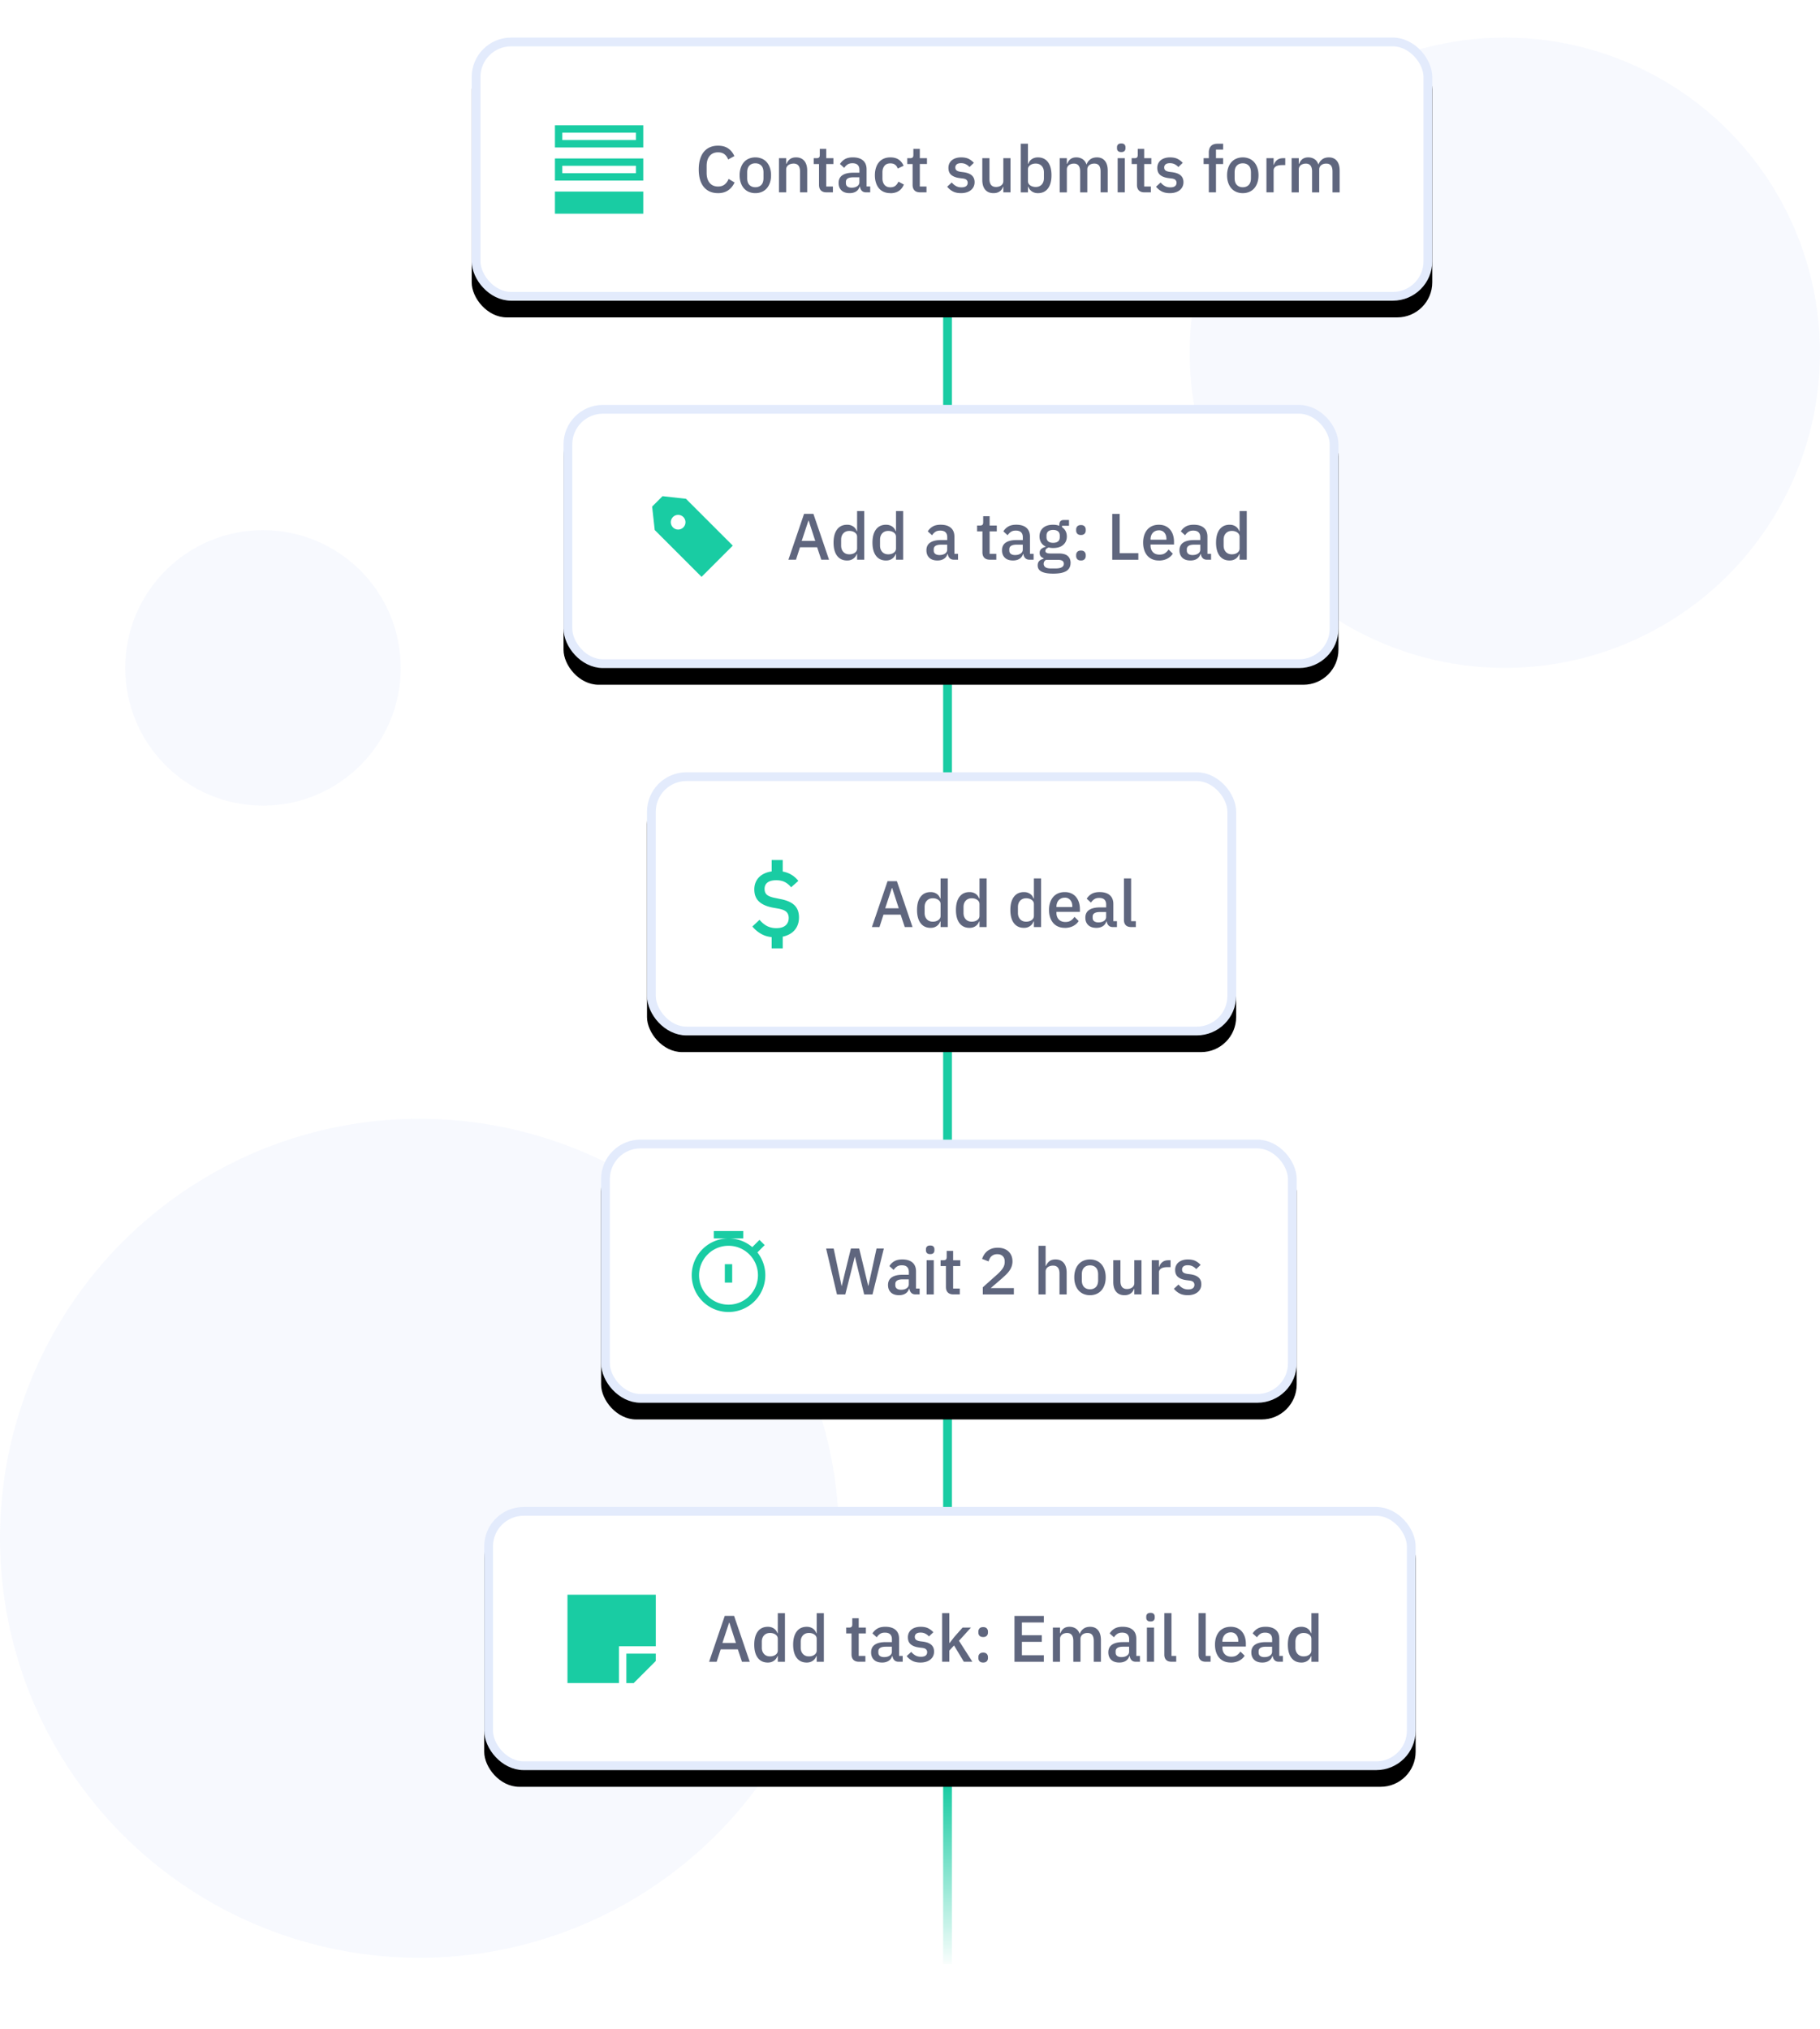 <svg xmlns="http://www.w3.org/2000/svg" xmlns:xlink="http://www.w3.org/1999/xlink" width="436" height="486"><style><![CDATA[.I{fill:#fff}.J{fill-rule:nonzero}.K{fill:#19CCA3}.L{stroke:#E3EBFC}.M{stroke-width:2.099}.N{fill:#5F667E}]]></style><defs><rect id="A" width="230.114" height="63.034" rx="8.397" y="0"/><filter x="-9.3%" y="-27.8%" width="118.7%" height="168.2%" id="B"><feOffset dy="4" in="SourceAlpha"/><feGaussianBlur stdDeviation="6.5"/><feComposite in2="SourceAlpha" operator="out"/><feColorMatrix values="0 0 0 0 0.208 0 0 0 0 0.416 0 0 0 0 0.902 0 0 0 0.12 0"/></filter><path d="M1.763 1.763v1.763h17.633V1.763H1.763zM0 0h21.16v5.3H0V0zm0 7.935h21.16v5.3H0v-5.3zm1.763 1.763v1.763h17.633V9.698H1.763zM0 15.87h21.16v5.3H0v-5.3z" id="C"/><rect id="D" width="185.639" height="63.034" rx="8.397" y="0"/><filter x="-11.6%" y="-27.8%" width="123.2%" height="168.2%" id="E"><feOffset dy="4" in="SourceAlpha"/><feGaussianBlur stdDeviation="6.5"/><feComposite in2="SourceAlpha" operator="out"/><feColorMatrix values="0 0 0 0 0.208 0 0 0 0 0.416 0 0 0 0 0.902 0 0 0 0.12 0"/></filter><path d="M7.935-.882h3.527l3.527 4.408v15.87H4.408V3.527L7.935-.882zm1.763 8.816c.974 0 1.763-.79 1.763-1.763s-.79-1.763-1.763-1.763-1.763.79-1.763 1.763.79 1.763 1.763 1.763z" id="F"/><rect id="G" width="166.639" height="63.034" rx="8.397" y="0"/><filter x="-12.9%" y="-27.8%" width="125.8%" height="168.2%" id="H"><feOffset dy="4" in="SourceAlpha"/><feGaussianBlur stdDeviation="6.5"/><feComposite in2="SourceAlpha" operator="out"/><feColorMatrix values="0 0 0 0 0.208 0 0 0 0 0.416 0 0 0 0 0.902 0 0 0 0.12 0"/></filter><path d="M10.58 18.515c3.895 0 7.053-3.158 7.053-7.053s-3.158-7.053-7.053-7.053-7.053 3.158-7.053 7.053 3.158 7.053 7.053 7.053zm5.696-13.783L17.998 3l1.247 1.247L17.502 6a8.78 8.78 0 0 1 1.895 5.461 8.82 8.82 0 0 1-8.816 8.816 8.82 8.82 0 0 1-8.816-8.816 8.82 8.82 0 0 1 8.816-8.816 8.78 8.78 0 0 1 5.696 2.087zM9.698 8.816v4.408h1.763V8.816H9.698zM7.053.882h7.053v1.763H7.053V.882z" id="I"/><rect id="J" width="141.13" height="63.034" rx="8.397" y="0"/><filter x="-15.2%" y="-27.8%" width="130.5%" height="168.2%" id="K"><feOffset dy="4" in="SourceAlpha"/><feGaussianBlur stdDeviation="6.5"/><feComposite in2="SourceAlpha" operator="out"/><feColorMatrix values="0 0 0 0 0.208 0 0 0 0 0.416 0 0 0 0 0.902 0 0 0 0.12 0"/></filter><path d="M9.92 18.466c-.875-.09-1.645-.31-2.3-.655a7.32 7.32 0 0 1-2.319-1.89l1.714-1.605c.542.66 1.14 1.158 1.79 1.495s1.396.506 2.23.506c.982 0 1.722-.22 2.22-.66s.747-1.033.747-1.78c0-.6-.176-1.077-.528-1.43s-.974-.615-1.868-.79l-1.363-.242c-1.495-.278-2.616-.77-3.363-1.473s-1.12-1.67-1.12-2.9c0-.674.128-1.286.385-1.835a3.85 3.85 0 0 1 1.077-1.385c.462-.374 1.022-.663 1.68-.868.322-.1.663-.176 1.024-.227V0h2.645v2.764a6.07 6.07 0 0 1 1.562.486c.85.403 1.575.985 2.176 1.747l-1.736 1.54c-.396-.513-.88-.923-1.45-1.23s-1.282-.462-2.132-.462c-.88 0-1.56.176-2.044.528s-.725.865-.725 1.54c0 .645.198 1.125.593 1.44s1.01.553 1.846.714l1.363.286c1.54.293 2.663.79 3.374 1.495s1.066 1.67 1.066 2.9c0 .718-.125 1.37-.374 1.956a4.12 4.12 0 0 1-1.088 1.506c-.476.418-1.06.74-1.747.967-.218.072-.446.133-.683.182v2.804H9.92v-2.694z" id="L"/><rect id="M" width="223.13" height="63.034" rx="8.397" y="0"/><filter x="-9.6%" y="-27.8%" width="119.3%" height="168.2%" id="N"><feOffset dy="4" in="SourceAlpha"/><feGaussianBlur stdDeviation="6.5"/><feComposite in2="SourceAlpha" operator="out"/><feColorMatrix values="0 0 0 0 0.208 0 0 0 0 0.416 0 0 0 0 0.902 0 0 0 0.12 0"/></filter><path d="M12.343 21.16H0V0h21.16v12.343h-8.816v8.816zm1.763 0v-7.053h7.053v1.763l-5.3 5.3h-1.763z" id="O"/><linearGradient x1="50%" y1="26.56%" x2="50%" y2="100%" id="P"><stop stop-color="#fff" offset="0%"/><stop stop-color="#fff" stop-opacity=".978" offset="0%"/><stop stop-color="#fff" stop-opacity="0" offset="100%"/></linearGradient></defs><g transform="translate(0 9)" fill="none"><g fill="#E3EBFC" class="J"><circle cx="100.5" cy="359.5" r="100.5" opacity=".3"/><circle cx="360.5" cy="75.5" r="75.5" opacity=".3"/><circle cx="63" cy="151" r="33" opacity=".3"/></g><g transform="translate(113)"><path d="M112.94 26.728h2.103v449.708h-2.103z" class="J K"/><use filter="url(#B)" xlink:href="#A" fill="#000"/><rect x="1.05" y="1.05" width="228.015" height="60.935" rx="8.397" class="I L M"/><g transform="translate(19.942 21.021)"><mask class="I"><use xlink:href="#C"/></mask><use xlink:href="#C" class="J K"/></g><path d="M59.007 37.268c-1.438 0-2.566-.485-3.385-1.456s-1.228-2.38-1.228-4.227c0-.924.105-1.737.315-2.44s.514-1.296.913-1.78a3.83 3.83 0 0 1 1.456-1.094c.572-.247 1.215-.37 1.93-.37.955 0 1.755.2 2.4.63s1.152 1.04 1.52 1.858l-1.496.82c-.19-.525-.48-.942-.874-1.252s-.91-.464-1.55-.464c-.85 0-1.517.29-2 .866s-.724 1.375-.724 2.393v1.67c0 1.018.24 1.816.724 2.393s1.15.866 2 .866c.66 0 1.2-.17 1.614-.512s.722-.78.92-1.315l1.433.866c-.367.798-.882 1.422-1.543 1.874s-1.47.677-2.425.677zm8.942 0a3.91 3.91 0 0 1-1.551-.299 3.25 3.25 0 0 1-1.189-.858c-.325-.373-.577-.824-.756-1.354s-.268-1.12-.268-1.77.09-1.24.268-1.77.43-.98.756-1.354a3.25 3.25 0 0 1 1.189-.858 3.91 3.91 0 0 1 1.551-.299 3.91 3.91 0 0 1 1.551.299 3.25 3.25 0 0 1 1.189.858c.325.373.577.824.756 1.354s.268 1.12.268 1.77-.09 1.24-.268 1.77-.43.98-.756 1.354a3.25 3.25 0 0 1-1.189.858 3.91 3.91 0 0 1-1.551.299zm0-1.417c.588 0 1.06-.18 1.417-.543s.535-.905.535-1.63v-1.385c0-.724-.178-1.267-.535-1.63s-.83-.543-1.417-.543-1.06.18-1.417.543-.535.905-.535 1.63v1.385c0 .724.178 1.267.535 1.63s.83.543 1.417.543zm5.668 1.228v-8.187h1.716v1.354h.08a2.7 2.7 0 0 1 .811-1.102c.362-.294.858-.44 1.488-.44.84 0 1.493.276 1.96.827s.7 1.336.7 2.354v5.195h-1.716v-4.975c0-1.28-.514-1.92-1.543-1.92a2.51 2.51 0 0 0-.653.087c-.215.058-.407.144-.575.26s-.302.262-.4.44a1.27 1.27 0 0 0-.15.63v5.48h-1.716zm11.398 0c-.598 0-1.05-.155-1.354-.464s-.457-.748-.457-1.315v-5.006H81.93v-1.4h.693c.283 0 .48-.063.6-.19s.165-.33.165-.614v-1.433h1.543v2.236h1.716v1.4h-1.716v5.384h1.6v1.4h-1.496zm9.478 0c-.45 0-.798-.13-1.04-.386s-.388-.585-.44-.984h-.08c-.157.514-.446.903-.866 1.165s-.93.394-1.527.394c-.85 0-1.504-.22-1.96-.66s-.685-1.034-.685-1.78c0-.82.297-1.433.9-1.842s1.462-.614 2.606-.614h1.48v-.693c0-.504-.136-.892-.41-1.165s-.698-.41-1.275-.41c-.483 0-.876.105-1.18.315s-.562.478-.77.803l-1.023-.93a3.28 3.28 0 0 1 1.149-1.141c.493-.3 1.14-.45 1.936-.45 1.06 0 1.873.247 2.44.74s.85 1.202.85 2.125v4.11h.866v1.4h-.96zM91.03 35.96c.535 0 .976-.118 1.322-.354s.52-.554.52-.952v-1.18h-1.448c-1.186 0-1.78.367-1.78 1.102v.283c0 .367.123.643.37.827s.585.276 1.015.276zm9.273 1.307c-.588 0-1.113-.1-1.574-.3a3.12 3.12 0 0 1-1.165-.858c-.315-.373-.556-.824-.724-1.354s-.252-1.12-.252-1.77.084-1.24.252-1.77.41-.98.724-1.354a3.12 3.12 0 0 1 1.165-.858c.462-.2.987-.3 1.574-.3.82 0 1.5.184 2.015.55s.908.855 1.15 1.464l-1.417.66c-.115-.378-.317-.68-.606-.905s-.67-.338-1.14-.338c-.63 0-1.105.197-1.425.6s-.48.905-.48 1.535v1.464c0 .63.16 1.14.48 1.535s.795.6 1.425.6c.504 0 .905-.123 1.204-.37s.538-.575.716-.984l1.307.693c-.273.672-.682 1.186-1.228 1.543s-1.212.535-2 .535zm7.132-.19c-.598 0-1.05-.155-1.354-.464s-.457-.748-.457-1.315v-5.006h-1.275v-1.4h.693c.283 0 .48-.063.6-.19s.165-.33.165-.614v-1.433h1.543v2.236h1.716v1.4h-1.716v5.384h1.6v1.4h-1.496zm9.793.19c-.777 0-1.427-.136-1.952-.41s-.98-.65-1.37-1.134l1.102-1.008a3.53 3.53 0 0 0 1.015.858c.373.205.806.307 1.3.307.504 0 .88-.097 1.126-.29s.37-.464.37-.81a.94.94 0 0 0-.26-.669c-.173-.184-.475-.302-.905-.354l-.756-.094c-.84-.105-1.498-.35-1.976-.732s-.716-.952-.716-1.708a2.45 2.45 0 0 1 .22-1.063c.147-.3.354-.572.622-.787a2.87 2.87 0 0 1 .96-.496c.373-.115.785-.173 1.236-.173.735 0 1.336.115 1.803.346a4.14 4.14 0 0 1 1.252.96l-1.055 1.008c-.2-.252-.485-.47-.827-.653s-.732-.276-1.173-.276c-.472 0-.82.094-1.047.283s-.338.436-.338.74c0 .315.1.55.3.708s.52.273.96.346l.756.094c.903.136 1.56.4 1.976.795s.622.92.622 1.582a2.48 2.48 0 0 1-.228 1.078c-.152.32-.37.596-.653.827s-.624.41-1.023.535-.845.19-1.338.19zm10.14-1.543h-.063a3.02 3.02 0 0 1-.291.583 1.95 1.95 0 0 1-.457.496 2.18 2.18 0 0 1-.661.338c-.257.084-.554.126-.9.126-.85 0-1.51-.273-1.976-.82s-.7-1.328-.7-2.346v-5.21h1.716v4.99c0 1.27.525 1.905 1.574 1.905.22 0 .436-.03.645-.087s.396-.144.56-.26.294-.262.394-.44a1.27 1.27 0 0 0 .15-.63v-5.48h1.716v8.187h-1.716v-1.354zm4.172-10.296h1.716v4.818h.08c.178-.493.47-.874.874-1.14s.88-.4 1.425-.4c1.04 0 1.842.375 2.41 1.126s.85 1.803.85 3.157-.283 2.406-.85 3.157-1.37 1.126-2.41 1.126c-.546 0-1.02-.136-1.425-.41s-.695-.65-.874-1.134h-.08v1.354h-1.716V25.43zm3.574 10.36c.598 0 1.076-.192 1.433-.575s.535-.9.535-1.52v-1.417c0-.63-.178-1.136-.535-1.52s-.834-.575-1.433-.575c-.525 0-.966.13-1.322.386s-.535.596-.535 1.015v2.802c0 .42.178.758.535 1.015s.798.386 1.322.386zm5.746 1.29v-8.187h1.716v1.354h.08c.084-.2.186-.41.307-.598a2.09 2.09 0 0 1 .441-.496c.173-.142.378-.252.614-.33s.512-.118.827-.118c.556 0 1.05.136 1.48.41s.745.693.945 1.26h.047c.147-.462.43-.855.85-1.18s.96-.488 1.622-.488c.82 0 1.454.276 1.905.827s.677 1.336.677 2.354v5.195h-1.716v-4.99c0-.63-.12-1.105-.362-1.425s-.624-.48-1.15-.48c-.22 0-.43.03-.63.087a1.6 1.6 0 0 0-.527.26 1.32 1.32 0 0 0-.37.441c-.094.178-.142.383-.142.614v5.495h-1.716v-4.99c0-1.27-.5-1.905-1.496-1.905a2.28 2.28 0 0 0-.622.087 1.68 1.68 0 0 0-.543.26 1.28 1.28 0 0 0-.378.441c-.094.178-.142.383-.142.614v5.495h-1.716zm14.752-9.65c-.357 0-.617-.084-.78-.252s-.244-.383-.244-.645v-.268c0-.262.08-.478.244-.645s.422-.252.78-.252.614.084.77.252.236.383.236.645v.268c0 .262-.08.478-.236.645s-.415.252-.77.252zm-.866 1.464h1.716v8.187h-1.716v-8.187zm6.44 8.187c-.598 0-1.05-.155-1.354-.464s-.457-.748-.457-1.315v-5.006h-1.275v-1.4h.693c.283 0 .48-.063.6-.19s.165-.33.165-.614v-1.433h1.543v2.236h1.716v1.4H161.1v5.384h1.6v1.4h-1.496zm6.077.19c-.777 0-1.427-.136-1.952-.41s-.98-.65-1.37-1.134l1.102-1.008a3.53 3.53 0 0 0 1.015.858c.373.205.806.307 1.3.307.504 0 .88-.097 1.126-.29s.37-.464.37-.81a.94.94 0 0 0-.26-.669c-.173-.184-.475-.302-.905-.354l-.756-.094c-.84-.105-1.498-.35-1.976-.732s-.716-.952-.716-1.708a2.45 2.45 0 0 1 .22-1.063c.147-.3.354-.572.622-.787a2.87 2.87 0 0 1 .96-.496c.373-.115.785-.173 1.236-.173.735 0 1.336.115 1.803.346a4.14 4.14 0 0 1 1.252.96l-1.055 1.008c-.2-.252-.485-.47-.827-.653s-.732-.276-1.173-.276c-.472 0-.82.094-1.047.283s-.338.436-.338.74c0 .315.1.55.3.708s.52.273.96.346l.756.094c.903.136 1.56.4 1.976.795s.622.92.622 1.582a2.48 2.48 0 0 1-.228 1.078c-.152.32-.37.596-.653.827s-.624.41-1.023.535-.845.19-1.338.19zm9.32-6.974h-1.244v-1.4h1.244v-1.354c0-.66.173-1.178.52-1.55s.866-.56 1.56-.56h1.354v1.4h-1.716v2.062h1.716v1.4h-1.716v6.786h-1.716v-6.786zm8.14 6.974a3.91 3.91 0 0 1-1.551-.299 3.25 3.25 0 0 1-1.189-.858c-.325-.373-.577-.824-.756-1.354s-.268-1.12-.268-1.77.09-1.24.268-1.77.43-.98.756-1.354a3.25 3.25 0 0 1 1.189-.858 3.91 3.91 0 0 1 1.551-.299 3.91 3.91 0 0 1 1.551.299 3.25 3.25 0 0 1 1.189.858c.325.373.577.824.756 1.354s.268 1.12.268 1.77-.09 1.24-.268 1.77-.43.98-.756 1.354a3.25 3.25 0 0 1-1.189.858 3.91 3.91 0 0 1-1.551.299zm0-1.417c.588 0 1.06-.18 1.417-.543s.535-.905.535-1.63v-1.385c0-.724-.178-1.267-.535-1.63s-.83-.543-1.417-.543-1.06.18-1.417.543-.535.905-.535 1.63v1.385c0 .724.178 1.267.535 1.63s.83.543 1.417.543zm5.668 1.228v-8.187h1.716v1.574h.08a2.21 2.21 0 0 1 .724-1.102c.367-.315.876-.472 1.527-.472h.457v1.653h-.677c-.682 0-1.204.1-1.566.33a1.07 1.07 0 0 0-.543.976v5.227h-1.716zm6.03 0v-8.187h1.716v1.354h.08c.084-.2.186-.41.307-.598a2.09 2.09 0 0 1 .441-.496c.173-.142.378-.252.614-.33s.512-.118.827-.118c.556 0 1.05.136 1.48.41s.745.693.945 1.26h.047c.147-.462.43-.855.85-1.18s.96-.488 1.622-.488c.82 0 1.454.276 1.905.827s.677 1.336.677 2.354v5.195h-1.716v-4.99c0-.63-.12-1.105-.362-1.425s-.624-.48-1.15-.48c-.22 0-.43.03-.63.087a1.6 1.6 0 0 0-.527.26 1.32 1.32 0 0 0-.37.441c-.094.178-.142.383-.142.614v5.495h-1.716v-4.99c0-1.27-.5-1.905-1.496-1.905a2.28 2.28 0 0 0-.622.087 1.68 1.68 0 0 0-.543.26 1.28 1.28 0 0 0-.378.441c-.094.178-.142.383-.142.614v5.495h-1.716z" class="N"/><g transform="translate(22 88)"><use filter="url(#E)" xlink:href="#D" fill="#000"/><rect x="1.05" y="1.05" width="183.54" height="60.935" rx="8.397" class="I L M"/><g transform="translate(19.942 21.021)"><mask class="I"><use xlink:href="#F"/></mask><use transform="matrix(.707 -.707 .707 .707 -3.705 9.569)" xlink:href="#F" class="J K"/></g><path d="M61.747 37.08l-.992-2.976h-4.11l-.96 2.976h-1.81l3.747-10.99h2.236l3.747 10.99h-1.858zm-3.007-9.352h-.08l-1.6 4.85h3.243l-1.574-4.85zm11.587 7.998h-.08c-.178.483-.47.86-.874 1.134s-.88.41-1.425.41c-1.04 0-1.842-.375-2.41-1.126s-.85-1.803-.85-3.157.283-2.406.85-3.157 1.37-1.126 2.41-1.126c.546 0 1.02.134 1.425.4s.695.648.874 1.14h.08V25.43h1.716v11.65h-1.716v-1.354zm-1.858.063c.525 0 .966-.13 1.322-.386s.535-.596.535-1.015v-2.802c0-.42-.178-.758-.535-1.015s-.798-.386-1.322-.386c-.598 0-1.076.192-1.433.575s-.535.9-.535 1.52v1.417c0 .63.178 1.136.535 1.52s.834.575 1.433.575zm11.178-.063h-.08c-.178.483-.47.86-.874 1.134s-.88.41-1.425.41c-1.04 0-1.842-.375-2.41-1.126s-.85-1.803-.85-3.157.283-2.406.85-3.157 1.37-1.126 2.41-1.126c.546 0 1.02.134 1.425.4s.695.648.874 1.14h.08V25.43h1.716v11.65h-1.716v-1.354zm-1.858.063c.525 0 .966-.13 1.322-.386s.535-.596.535-1.015v-2.802c0-.42-.178-.758-.535-1.015s-.798-.386-1.322-.386c-.598 0-1.076.192-1.433.575s-.535.9-.535 1.52v1.417c0 .63.178 1.136.535 1.52s.834.575 1.433.575zm15.744 1.29c-.45 0-.798-.13-1.04-.386s-.388-.585-.44-.984h-.08c-.157.514-.446.903-.866 1.165s-.93.394-1.527.394c-.85 0-1.504-.22-1.96-.66s-.685-1.034-.685-1.78c0-.82.297-1.433.9-1.842s1.462-.614 2.606-.614h1.48v-.693c0-.504-.136-.892-.41-1.165s-.698-.41-1.275-.41c-.483 0-.876.105-1.18.315s-.562.478-.77.803l-1.023-.93a3.28 3.28 0 0 1 1.149-1.141c.493-.3 1.14-.45 1.936-.45 1.06 0 1.873.247 2.44.74s.85 1.202.85 2.125v4.11h.866v1.4h-.96zM90.07 35.96c.535 0 .976-.118 1.322-.354s.52-.554.52-.952v-1.18h-1.448c-1.186 0-1.78.367-1.78 1.102v.283c0 .367.123.643.37.827s.585.276 1.015.276zm12.09 1.118c-.598 0-1.05-.155-1.354-.464s-.457-.748-.457-1.315v-5.006h-1.275v-1.4h.693c.283 0 .48-.063.6-.19s.165-.33.165-.614v-1.433h1.543v2.236h1.716v1.4h-1.716v5.384h1.6v1.4h-1.496zm9.478 0c-.45 0-.798-.13-1.04-.386s-.388-.585-.44-.984h-.08c-.157.514-.446.903-.866 1.165s-.93.394-1.527.394c-.85 0-1.504-.22-1.96-.66s-.685-1.034-.685-1.78c0-.82.297-1.433.9-1.842s1.462-.614 2.606-.614h1.48v-.693c0-.504-.136-.892-.41-1.165s-.698-.41-1.275-.41c-.483 0-.876.105-1.18.315s-.562.478-.77.803l-1.023-.93a3.28 3.28 0 0 1 1.149-1.141c.493-.3 1.14-.45 1.936-.45 1.06 0 1.873.247 2.44.74s.85 1.202.85 2.125v4.11h.866v1.4h-.96zm-3.464-1.118c.535 0 .976-.118 1.322-.354s.52-.554.52-.952v-1.18h-1.448c-1.186 0-1.78.367-1.78 1.102v.283c0 .367.123.643.37.827s.585.276 1.015.276zm13.288 1.89c0 .85-.325 1.5-.976 1.92s-1.71.645-3.18.645c-.672 0-1.24-.045-1.708-.134s-.85-.218-1.15-.386-.517-.373-.653-.614-.205-.52-.205-.834c0-.45.123-.803.37-1.055s.6-.425 1.03-.52V36.7c-.62-.2-.93-.62-.93-1.26 0-.42.142-.743.425-.968s.624-.386 1.023-.48v-.063c-.483-.23-.853-.554-1.1-.968s-.386-.9-.386-1.456c0-.84.28-1.517.842-2.03s1.367-.77 2.417-.77c.577 0 1.07.084 1.48.252v-.22c0-.367.087-.653.26-.858s.443-.307.81-.307h1.26v1.385h-1.67v.33a2.47 2.47 0 0 1 .85.937c.2.383.3.81.3 1.283 0 .83-.283 1.498-.85 2.007s-1.375.764-2.425.764c-.4 0-.756-.042-1.07-.126a1.76 1.76 0 0 0-.551.307c-.157.13-.236.302-.236.512 0 .22.1.378.3.472s.483.142.85.142h2.015c1.008 0 1.737.202 2.188.606s.677.958.677 1.66zm-1.606.19c0-.283-.108-.51-.323-.677s-.606-.252-1.173-.252h-2.77c-.378.22-.567.535-.567.945a.97.97 0 0 0 .401.811c.268.205.722.307 1.362.307h1.07c1.333 0 2-.378 2-1.134zm-2.566-5.006c.504 0 .895-.113 1.173-.338s.417-.575.417-1.047v-.315c0-.472-.14-.82-.417-1.047s-.67-.338-1.173-.338-.895.113-1.173.338-.417.575-.417 1.047v.315c0 .472.14.82.417 1.047s.67.338 1.173.338zm6.66 4.235c-.388 0-.677-.102-.866-.307s-.283-.46-.283-.764v-.236c0-.304.094-.56.283-.764s.478-.307.866-.307.677.102.866.307.283.46.283.764v.236c0 .304-.094.56-.283.764s-.478.307-.866.307zm0-6.11c-.388 0-.677-.102-.866-.307s-.283-.46-.283-.764v-.236c0-.304.094-.56.283-.764s.478-.307.866-.307.677.102.866.307.283.46.283.764v.236c0 .304-.094.56-.283.764s-.478.307-.866.307zm7.5 5.92V26.1h1.78v9.415h4.47v1.574h-6.25zm11.162.19c-.588 0-1.113-.1-1.574-.3s-.855-.485-1.18-.858-.575-.824-.748-1.354-.26-1.12-.26-1.77.087-1.24.26-1.77.422-.98.748-1.354.72-.66 1.18-.858.987-.3 1.574-.3c.598 0 1.126.105 1.582.315s.837.5 1.14.874a3.8 3.8 0 0 1 .685 1.299c.152.493.228 1.023.228 1.6v.645h-5.62v.268c0 .63.186 1.147.56 1.55s.905.606 1.598.606c.504 0 .93-.1 1.275-.33s.64-.52.882-.897l1.008.992c-.304.504-.745.905-1.322 1.204s-1.25.45-2.015.45zm0-7.226a2.05 2.05 0 0 0-.811.157c-.247.105-.457.252-.63.44s-.307.415-.4.677a2.54 2.54 0 0 0-.142.866v.1h3.8v-.157c0-.63-.163-1.136-.488-1.52s-.77-.575-1.338-.575zm11.54 7.037c-.45 0-.798-.13-1.04-.386s-.388-.585-.44-.984h-.08c-.157.514-.446.903-.866 1.165s-.93.394-1.527.394c-.85 0-1.504-.22-1.96-.66s-.685-1.034-.685-1.78c0-.82.297-1.433.9-1.842s1.462-.614 2.606-.614h1.48v-.693c0-.504-.136-.892-.41-1.165s-.698-.41-1.275-.41c-.483 0-.876.105-1.18.315s-.562.478-.77.803l-1.023-.93a3.28 3.28 0 0 1 1.149-1.141c.493-.3 1.14-.45 1.936-.45 1.06 0 1.873.247 2.44.74s.85 1.202.85 2.125v4.11h.866v1.4h-.96zM150.7 35.96c.535 0 .976-.118 1.322-.354s.52-.554.52-.952v-1.18h-1.448c-1.186 0-1.78.367-1.78 1.102v.283c0 .367.123.643.37.827s.585.276 1.015.276zm11.257-.236h-.08c-.178.483-.47.86-.874 1.134s-.88.41-1.425.41c-1.04 0-1.842-.375-2.41-1.126s-.85-1.803-.85-3.157.283-2.406.85-3.157 1.37-1.126 2.41-1.126c.546 0 1.02.134 1.425.4s.695.648.874 1.14h.08V25.43h1.716v11.65h-1.716v-1.354zm-1.858.063c.525 0 .966-.13 1.322-.386s.535-.596.535-1.015v-2.802c0-.42-.178-.758-.535-1.015s-.798-.386-1.322-.386c-.598 0-1.076.192-1.433.575s-.535.9-.535 1.52v1.417c0 .63.178 1.136.535 1.52s.834.575 1.433.575z" class="N"/></g><g transform="translate(31 264)"><use filter="url(#H)" xlink:href="#G" fill="#000"/><rect x="1.05" y="1.05" width="164.54" height="60.935" rx="8.397" class="I L M"/><g transform="translate(19.942 21.021)"><mask class="I"><use xlink:href="#I"/></mask><use xlink:href="#I" class="J K"/></g><path d="M56.504 37.08L53.906 26.1h1.81l1.89 8.942h.047l.882-3.653 1.307-5.3h1.984l1.29 5.3.866 3.637h.047l.803-3.637 1.15-5.3h1.748L65.02 37.08h-2l-1.4-5.683-.82-3.338h-.03l-.834 3.338-1.433 5.683h-2zm18.83 0c-.45 0-.798-.13-1.04-.386s-.388-.585-.44-.984h-.08c-.157.514-.446.903-.866 1.165s-.93.394-1.527.394c-.85 0-1.504-.22-1.96-.66s-.685-1.034-.685-1.78c0-.82.297-1.433.9-1.842s1.462-.614 2.606-.614h1.48v-.693c0-.504-.136-.892-.41-1.165s-.698-.41-1.275-.41c-.483 0-.876.105-1.18.315s-.562.478-.77.803l-1.023-.93a3.28 3.28 0 0 1 1.149-1.141c.493-.3 1.14-.45 1.936-.45 1.06 0 1.873.247 2.44.74s.85 1.202.85 2.125v4.11h.866v1.4h-.96zM71.87 35.96c.535 0 .976-.118 1.322-.354s.52-.554.52-.952v-1.18h-1.448c-1.186 0-1.78.367-1.78 1.102v.283c0 .367.123.643.37.827s.585.276 1.015.276zm6.974-8.533c-.357 0-.617-.084-.78-.252s-.244-.383-.244-.645v-.268c0-.262.08-.478.244-.645s.422-.252.78-.252.614.084.77.252.236.383.236.645v.268c0 .262-.08.478-.236.645s-.415.252-.77.252zm-.866 1.464h1.716v8.187H77.98v-8.187zm6.44 8.187c-.598 0-1.05-.155-1.354-.464s-.457-.748-.457-1.315v-5.006h-1.275v-1.4h.693c.283 0 .48-.063.6-.19s.165-.33.165-.614v-1.433h1.543v2.236h1.716v1.4h-1.716v5.384h1.6v1.4h-1.496zm14.484 0H91.44v-1.7l3.51-3.133c.556-.504.984-.984 1.283-1.44s.45-.937.45-1.44v-.205c0-.535-.16-.955-.48-1.26s-.753-.457-1.3-.457c-.304 0-.57.045-.795.134s-.422.213-.6.37-.307.34-.417.55-.197.436-.26.677l-1.56-.598c.115-.346.273-.68.472-1a3.54 3.54 0 0 1 .756-.858c.304-.252.664-.45 1.078-.598s.9-.22 1.456-.22 1.055.08 1.496.244.81.388 1.1.677.527.632.685 1.03.236.834.236 1.307a3.59 3.59 0 0 1-.205 1.228 4.37 4.37 0 0 1-.567 1.071c-.24.336-.522.656-.842.96l-1.015.93-2.582 2.22h5.542v1.51zm5.872-11.65h1.716v4.818h.08a2.7 2.7 0 0 1 .811-1.102c.362-.294.858-.44 1.488-.44.84 0 1.493.276 1.96.827s.7 1.336.7 2.354v5.195h-1.716v-4.99c0-1.27-.514-1.905-1.543-1.905a2.51 2.51 0 0 0-.653.087c-.215.058-.407.144-.575.26s-.302.262-.4.44-.15.383-.15.614v5.495h-1.716V25.43zm12.343 11.84a3.91 3.91 0 0 1-1.551-.299 3.25 3.25 0 0 1-1.189-.858c-.325-.373-.577-.824-.756-1.354s-.268-1.12-.268-1.77.09-1.24.268-1.77.43-.98.756-1.354a3.25 3.25 0 0 1 1.189-.858 3.91 3.91 0 0 1 1.551-.299 3.91 3.91 0 0 1 1.551.299 3.25 3.25 0 0 1 1.189.858c.325.373.577.824.756 1.354s.268 1.12.268 1.77-.09 1.24-.268 1.77-.43.98-.756 1.354a3.25 3.25 0 0 1-1.189.858 3.91 3.91 0 0 1-1.551.299zm0-1.417c.588 0 1.06-.18 1.417-.543s.535-.905.535-1.63v-1.385c0-.724-.178-1.267-.535-1.63s-.83-.543-1.417-.543-1.06.18-1.417.543-.535.905-.535 1.63v1.385c0 .724.178 1.267.535 1.63s.83.543 1.417.543zm10.627-.126h-.063a3.02 3.02 0 0 1-.291.583 1.95 1.95 0 0 1-.457.496 2.18 2.18 0 0 1-.661.338c-.257.084-.554.126-.9.126-.85 0-1.51-.273-1.976-.82s-.7-1.328-.7-2.346v-5.21h1.716v4.99c0 1.27.525 1.905 1.574 1.905.22 0 .436-.03.645-.087s.396-.144.56-.26.294-.262.394-.44a1.27 1.27 0 0 0 .15-.63v-5.48h1.716v8.187h-1.716v-1.354zm4.172 1.354v-8.187h1.716v1.574h.08a2.21 2.21 0 0 1 .724-1.102c.367-.315.876-.472 1.527-.472h.457v1.653h-.677c-.682 0-1.204.1-1.566.33a1.07 1.07 0 0 0-.543.976v5.227h-1.716zm8.628.19c-.777 0-1.427-.136-1.952-.41s-.98-.65-1.37-1.134l1.102-1.008a3.53 3.53 0 0 0 1.015.858c.373.205.806.307 1.3.307.504 0 .88-.097 1.126-.29s.37-.464.37-.81a.94.94 0 0 0-.26-.669c-.173-.184-.475-.302-.905-.354l-.756-.094c-.84-.105-1.498-.35-1.976-.732s-.716-.952-.716-1.708a2.45 2.45 0 0 1 .22-1.063c.147-.3.354-.572.622-.787a2.87 2.87 0 0 1 .96-.496c.373-.115.785-.173 1.236-.173.735 0 1.336.115 1.803.346a4.14 4.14 0 0 1 1.252.96l-1.055 1.008c-.2-.252-.485-.47-.827-.653s-.732-.276-1.173-.276c-.472 0-.82.094-1.047.283s-.338.436-.338.74c0 .315.1.55.3.708s.52.273.96.346l.756.094c.903.136 1.56.4 1.976.795s.622.92.622 1.582a2.48 2.48 0 0 1-.228 1.078c-.152.32-.37.596-.653.827s-.624.41-1.023.535-.845.19-1.338.19z" class="N"/></g><g transform="translate(42 176)"><use filter="url(#K)" xlink:href="#J" fill="#000"/><rect x="1.05" y="1.05" width="139.031" height="60.935" rx="8.397" class="I L M"/><g transform="translate(19.942 21.021)"><mask class="I"><use xlink:href="#L"/></mask><use xlink:href="#L" class="J K"/></g><path d="M61.747 37.08l-.992-2.976h-4.11l-.96 2.976h-1.81l3.747-10.99h2.236l3.747 10.99h-1.858zm-3.007-9.352h-.08l-1.6 4.85h3.243l-1.574-4.85zm11.587 7.998h-.08c-.178.483-.47.86-.874 1.134s-.88.41-1.425.41c-1.04 0-1.842-.375-2.41-1.126s-.85-1.803-.85-3.157.283-2.406.85-3.157 1.37-1.126 2.41-1.126c.546 0 1.02.134 1.425.4s.695.648.874 1.14h.08V25.43h1.716v11.65h-1.716v-1.354zm-1.858.063c.525 0 .966-.13 1.322-.386s.535-.596.535-1.015v-2.802c0-.42-.178-.758-.535-1.015s-.798-.386-1.322-.386c-.598 0-1.076.192-1.433.575s-.535.9-.535 1.52v1.417c0 .63.178 1.136.535 1.52s.834.575 1.433.575zm11.178-.063h-.08c-.178.483-.47.86-.874 1.134s-.88.41-1.425.41c-1.04 0-1.842-.375-2.41-1.126s-.85-1.803-.85-3.157.283-2.406.85-3.157 1.37-1.126 2.41-1.126c.546 0 1.02.134 1.425.4s.695.648.874 1.14h.08V25.43h1.716v11.65h-1.716v-1.354zm-1.858.063c.525 0 .966-.13 1.322-.386s.535-.596.535-1.015v-2.802c0-.42-.178-.758-.535-1.015s-.798-.386-1.322-.386c-.598 0-1.076.192-1.433.575s-.535.9-.535 1.52v1.417c0 .63.178 1.136.535 1.52s.834.575 1.433.575zm14.894-.063h-.08c-.178.483-.47.86-.874 1.134s-.88.41-1.425.41c-1.04 0-1.842-.375-2.41-1.126s-.85-1.803-.85-3.157.283-2.406.85-3.157 1.37-1.126 2.41-1.126c.546 0 1.02.134 1.425.4s.695.648.874 1.14h.08V25.43H94.4v11.65h-1.716v-1.354zm-1.858.063c.525 0 .966-.13 1.322-.386s.535-.596.535-1.015v-2.802c0-.42-.178-.758-.535-1.015s-.798-.386-1.322-.386c-.598 0-1.076.192-1.433.575s-.535.9-.535 1.52v1.417c0 .63.178 1.136.535 1.52s.834.575 1.433.575zm9.242 1.48c-.588 0-1.113-.1-1.574-.3s-.855-.485-1.18-.858-.575-.824-.748-1.354-.26-1.12-.26-1.77.087-1.24.26-1.77.422-.98.748-1.354.72-.66 1.18-.858.987-.3 1.574-.3c.598 0 1.126.105 1.582.315s.837.5 1.14.874a3.8 3.8 0 0 1 .685 1.299c.152.493.228 1.023.228 1.6v.645h-5.62v.268c0 .63.186 1.147.56 1.55s.905.606 1.598.606c.504 0 .93-.1 1.275-.33s.64-.52.882-.897l1.008.992c-.304.504-.745.905-1.322 1.204s-1.25.45-2.015.45zm0-7.226a2.05 2.05 0 0 0-.811.157c-.247.105-.457.252-.63.44s-.307.415-.4.677a2.54 2.54 0 0 0-.142.866v.1h3.8v-.157c0-.63-.163-1.136-.488-1.52s-.77-.575-1.338-.575zm11.54 7.037c-.45 0-.798-.13-1.04-.386s-.388-.585-.44-.984h-.08c-.157.514-.446.903-.866 1.165s-.93.394-1.527.394c-.85 0-1.504-.22-1.96-.66s-.685-1.034-.685-1.78c0-.82.297-1.433.9-1.842s1.462-.614 2.606-.614h1.48v-.693c0-.504-.136-.892-.41-1.165s-.698-.41-1.275-.41c-.483 0-.876.105-1.18.315s-.562.478-.77.803l-1.023-.93a3.28 3.28 0 0 1 1.149-1.141c.493-.3 1.14-.45 1.936-.45 1.06 0 1.873.247 2.44.74s.85 1.202.85 2.125v4.11h.866v1.4h-.96zm-3.464-1.118c.535 0 .976-.118 1.322-.354s.52-.554.52-.952v-1.18h-1.448c-1.186 0-1.78.367-1.78 1.102v.283c0 .367.123.643.37.827s.585.276 1.015.276zM116 37.08c-.588 0-1.026-.15-1.315-.45s-.433-.716-.433-1.252v-9.95h1.716v10.25h1.134v1.4H116z" class="N"/></g><g transform="translate(3 352)"><use filter="url(#N)" xlink:href="#M" fill="#000"/><rect x="1.05" y="1.05" width="221.031" height="60.935" rx="8.397" class="I L M"/><g transform="translate(19.942 21.021)"><mask class="I"><use xlink:href="#O"/></mask><use xlink:href="#O" class="J K"/></g><path d="M61.747 37.08l-.992-2.976h-4.11l-.96 2.976h-1.81l3.747-10.99h2.236l3.747 10.99h-1.858zm-3.007-9.352h-.08l-1.6 4.85h3.243l-1.574-4.85zm11.587 7.998h-.08c-.178.483-.47.86-.874 1.134s-.88.41-1.425.41c-1.04 0-1.842-.375-2.41-1.126s-.85-1.803-.85-3.157.283-2.406.85-3.157 1.37-1.126 2.41-1.126c.546 0 1.02.134 1.425.4s.695.648.874 1.14h.08V25.43h1.716v11.65h-1.716v-1.354zm-1.858.063c.525 0 .966-.13 1.322-.386s.535-.596.535-1.015v-2.802c0-.42-.178-.758-.535-1.015s-.798-.386-1.322-.386c-.598 0-1.076.192-1.433.575s-.535.9-.535 1.52v1.417c0 .63.178 1.136.535 1.52s.834.575 1.433.575zm11.178-.063h-.08c-.178.483-.47.86-.874 1.134s-.88.41-1.425.41c-1.04 0-1.842-.375-2.41-1.126s-.85-1.803-.85-3.157.283-2.406.85-3.157 1.37-1.126 2.41-1.126c.546 0 1.02.134 1.425.4s.695.648.874 1.14h.08V25.43h1.716v11.65h-1.716v-1.354zm-1.858.063c.525 0 .966-.13 1.322-.386s.535-.596.535-1.015v-2.802c0-.42-.178-.758-.535-1.015s-.798-.386-1.322-.386c-.598 0-1.076.192-1.433.575s-.535.9-.535 1.52v1.417c0 .63.178 1.136.535 1.52s.834.575 1.433.575zm12.012 1.29c-.598 0-1.05-.155-1.354-.464s-.457-.748-.457-1.315v-5.006h-1.275v-1.4h.693c.283 0 .48-.063.6-.19s.165-.33.165-.614v-1.433h1.543v2.236h1.716v1.4h-1.716v5.384h1.6v1.4h-1.496zm9.478 0c-.45 0-.798-.13-1.04-.386s-.388-.585-.44-.984h-.08c-.157.514-.446.903-.866 1.165s-.93.394-1.527.394c-.85 0-1.504-.22-1.96-.66s-.685-1.034-.685-1.78c0-.82.297-1.433.9-1.842s1.462-.614 2.606-.614h1.48v-.693c0-.504-.136-.892-.41-1.165s-.698-.41-1.275-.41c-.483 0-.876.105-1.18.315s-.562.478-.77.803l-1.023-.93a3.28 3.28 0 0 1 1.149-1.141c.493-.3 1.14-.45 1.936-.45 1.06 0 1.873.247 2.44.74s.85 1.202.85 2.125v4.11h.866v1.4h-.96zm-3.464-1.118c.535 0 .976-.118 1.322-.354s.52-.554.52-.952v-1.18H96.2c-1.186 0-1.78.367-1.78 1.102v.283c0 .367.123.643.37.827s.585.276 1.015.276zm8.706 1.307c-.777 0-1.427-.136-1.952-.41s-.98-.65-1.37-1.134l1.102-1.008a3.53 3.53 0 0 0 1.015.858c.373.205.806.307 1.3.307.504 0 .88-.097 1.126-.29s.37-.464.37-.81a.94.94 0 0 0-.26-.669c-.173-.184-.475-.302-.905-.354l-.756-.094c-.84-.105-1.498-.35-1.976-.732s-.716-.952-.716-1.708a2.45 2.45 0 0 1 .22-1.063c.147-.3.354-.572.622-.787a2.87 2.87 0 0 1 .96-.496c.373-.115.785-.173 1.236-.173.735 0 1.336.115 1.803.346a4.14 4.14 0 0 1 1.252.96l-1.055 1.008c-.2-.252-.485-.47-.827-.653s-.732-.276-1.173-.276c-.472 0-.82.094-1.047.283s-.338.436-.338.74c0 .315.1.55.3.708s.52.273.96.346l.756.094c.903.136 1.56.4 1.976.795s.622.92.622 1.582a2.48 2.48 0 0 1-.228 1.078c-.152.32-.37.596-.653.827s-.624.41-1.023.535-.845.19-1.338.19zm5.18-11.84h1.716v7.148h.08l1.134-1.464 1.968-2.22h2l-2.865 3.164 3.212 5.022h-2.047l-2.346-3.904-1.134 1.228v2.676h-1.716V25.43zm9.824 11.84c-.388 0-.677-.102-.866-.307s-.283-.46-.283-.764v-.236c0-.304.094-.56.283-.764s.478-.307.866-.307.677.102.866.307.283.46.283.764v.236c0 .304-.094.56-.283.764s-.478.307-.866.307zm0-6.11c-.388 0-.677-.102-.866-.307s-.283-.46-.283-.764v-.236c0-.304.094-.56.283-.764s.478-.307.866-.307.677.102.866.307.283.46.283.764v.236c0 .304-.094.56-.283.764s-.478.307-.866.307zm7.5 5.92V26.1h7.037v1.574h-5.258v3.054h4.77v1.574h-4.77v3.212h5.258v1.574h-7.037zm9.2 0v-8.187h1.716v1.354h.08c.084-.2.186-.41.307-.598a2.09 2.09 0 0 1 .441-.496c.173-.142.378-.252.614-.33s.512-.118.827-.118c.556 0 1.05.136 1.48.41s.745.693.945 1.26h.047c.147-.462.43-.855.85-1.18s.96-.488 1.622-.488c.82 0 1.454.276 1.905.827s.677 1.336.677 2.354v5.195h-1.716v-4.99c0-.63-.12-1.105-.362-1.425s-.624-.48-1.15-.48c-.22 0-.43.03-.63.087a1.6 1.6 0 0 0-.527.26 1.32 1.32 0 0 0-.37.441c-.094.178-.142.383-.142.614v5.495h-1.716v-4.99c0-1.27-.5-1.905-1.496-1.905a2.28 2.28 0 0 0-.622.087 1.68 1.68 0 0 0-.543.26 1.28 1.28 0 0 0-.378.441c-.094.178-.142.383-.142.614v5.495h-1.716zm19.884 0c-.45 0-.798-.13-1.04-.386s-.388-.585-.44-.984h-.08c-.157.514-.446.903-.866 1.165s-.93.394-1.527.394c-.85 0-1.504-.22-1.96-.66s-.685-1.034-.685-1.78c0-.82.297-1.433.9-1.842s1.462-.614 2.606-.614h1.48v-.693c0-.504-.136-.892-.41-1.165s-.698-.41-1.275-.41c-.483 0-.876.105-1.18.315s-.562.478-.77.803l-1.023-.93a3.28 3.28 0 0 1 1.149-1.141c.493-.3 1.14-.45 1.936-.45 1.06 0 1.873.247 2.44.74s.85 1.202.85 2.125v4.11h.866v1.4h-.96zm-3.464-1.118c.535 0 .976-.118 1.322-.354s.52-.554.52-.952v-1.18h-1.448c-1.186 0-1.78.367-1.78 1.102v.283c0 .367.123.643.37.827s.585.276 1.015.276zm6.974-8.533c-.357 0-.617-.084-.78-.252s-.244-.383-.244-.645v-.268c0-.262.08-.478.244-.645s.422-.252.78-.252.614.084.77.252.236.383.236.645v.268c0 .262-.08.478-.236.645s-.415.252-.77.252zm-.866 1.464h1.716v8.187h-1.716v-8.187zm5.92 8.187c-.588 0-1.026-.15-1.315-.45s-.433-.716-.433-1.252v-9.95h1.716v10.25h1.134v1.4h-1.102zm8.202 0c-.588 0-1.026-.15-1.315-.45s-.433-.716-.433-1.252v-9.95h1.716v10.25H174v1.4h-1.102zm5.95.19c-.588 0-1.113-.1-1.574-.3s-.855-.485-1.18-.858-.575-.824-.748-1.354-.26-1.12-.26-1.77.087-1.24.26-1.77.422-.98.748-1.354.72-.66 1.18-.858.987-.3 1.574-.3c.598 0 1.126.105 1.582.315s.837.5 1.14.874a3.8 3.8 0 0 1 .685 1.299c.152.493.228 1.023.228 1.6v.645h-5.62v.268c0 .63.186 1.147.56 1.55s.905.606 1.598.606c.504 0 .93-.1 1.275-.33s.64-.52.882-.897l1.008.992c-.304.504-.745.905-1.322 1.204s-1.25.45-2.015.45zm0-7.226a2.05 2.05 0 0 0-.811.157c-.247.105-.457.252-.63.44s-.307.415-.4.677a2.54 2.54 0 0 0-.142.866v.1h3.8v-.157c0-.63-.163-1.136-.488-1.52s-.77-.575-1.338-.575zm11.54 7.037c-.45 0-.798-.13-1.04-.386s-.388-.585-.44-.984h-.08c-.157.514-.446.903-.866 1.165s-.93.394-1.527.394c-.85 0-1.504-.22-1.96-.66s-.685-1.034-.685-1.78c0-.82.297-1.433.9-1.842s1.462-.614 2.606-.614h1.48v-.693c0-.504-.136-.892-.41-1.165s-.698-.41-1.275-.41c-.483 0-.876.105-1.18.315s-.562.478-.77.803l-1.023-.93a3.28 3.28 0 0 1 1.149-1.141c.493-.3 1.14-.45 1.936-.45 1.06 0 1.873.247 2.44.74s.85 1.202.85 2.125v4.11h.866v1.4h-.96zm-3.464-1.118c.535 0 .976-.118 1.322-.354s.52-.554.52-.952v-1.18h-1.448c-1.186 0-1.78.367-1.78 1.102v.283c0 .367.123.643.37.827s.585.276 1.015.276zm11.257-.236h-.08c-.178.483-.47.86-.874 1.134s-.88.41-1.425.41c-1.04 0-1.842-.375-2.41-1.126s-.85-1.803-.85-3.157.283-2.406.85-3.157 1.37-1.126 2.41-1.126c.546 0 1.02.134 1.425.4s.695.648.874 1.14h.08V25.43h1.716v11.65h-1.716v-1.354zm-1.858.063c.525 0 .966-.13 1.322-.386s.535-.596.535-1.015v-2.802c0-.42-.178-.758-.535-1.015s-.798-.386-1.322-.386c-.598 0-1.076.192-1.433.575s-.535.9-.535 1.52v1.417c0 .63.178 1.136.535 1.52s.834.575 1.433.575z" class="N"/></g><path transform="matrix(-1 0 0 -1 227 896)" d="M109 419h9v58h-9z" fill="url(#P)" class="J"/></g></g></svg>